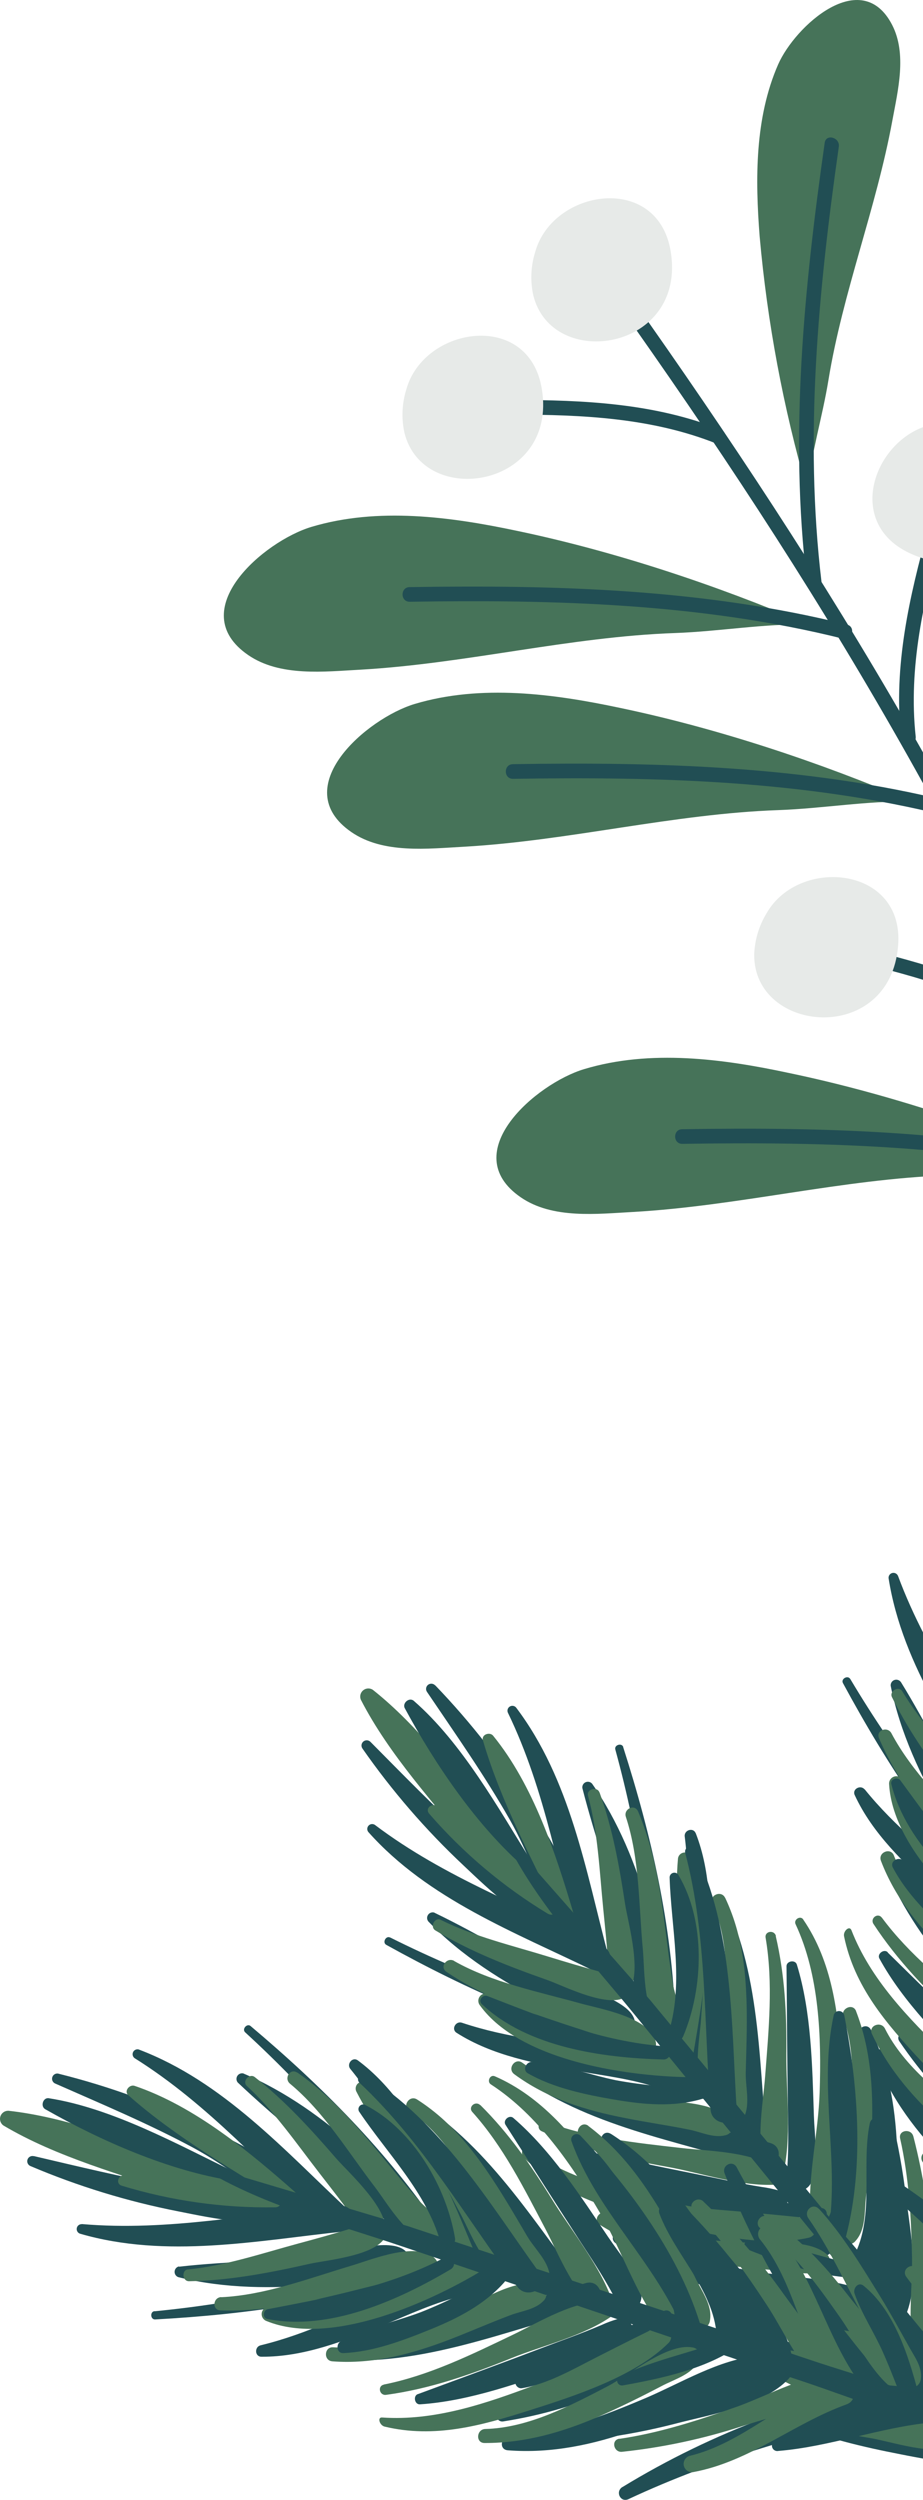 <?xml version="1.0" encoding="UTF-8"?> <svg xmlns="http://www.w3.org/2000/svg" width="99" height="268" viewBox="0 0 99 268" fill="none"> <path d="M39.99 181.157C44.859 185.012 48.777 190.348 52.746 195.087C54.784 197.521 61.584 203.002 60.485 206.508C60.416 206.702 60.296 206.874 60.136 207.005C59.977 207.135 59.786 207.22 59.582 207.25C56.123 207.643 52.727 200.968 50.854 198.64C46.665 193.438 41.769 188.185 38.702 182.217C38.631 182.044 38.616 181.853 38.661 181.671C38.707 181.49 38.809 181.328 38.953 181.209C39.098 181.09 39.276 181.021 39.463 181.012C39.65 181.002 39.834 181.053 39.99 181.157V181.157Z" fill="#467359"></path> <path d="M46.692 180.685C50.528 184.672 53.939 189.047 56.869 193.74C59.005 197.133 61.682 201.267 61.973 205.346C62.002 205.595 61.943 205.847 61.805 206.056C61.667 206.266 61.46 206.42 61.219 206.491C60.979 206.562 60.721 206.547 60.491 206.446C60.261 206.346 60.074 206.168 59.963 205.943C57.921 202.523 56.669 198.585 54.678 195.079C52 190.368 48.848 185.896 45.809 181.396C45.723 181.28 45.685 181.136 45.703 180.993C45.72 180.85 45.792 180.719 45.904 180.628C46.016 180.536 46.158 180.491 46.302 180.502C46.446 180.513 46.58 180.579 46.676 180.685H46.692Z" fill="#214E54"></path> <path d="M63.512 191.227C66.26 195.154 68.275 199.991 69.523 204.624C70.202 207.144 70.834 211.177 71.773 213.073L68.938 213.159C69.078 212.815 69.25 212.485 69.452 212.174C69.603 211.958 69.834 211.812 70.093 211.766C70.352 211.721 70.619 211.78 70.834 211.93C71.352 212.297 71.724 212.835 71.883 213.45C72.248 214.887 70.52 215.503 69.492 214.942C67.733 213.988 67.481 209.559 67.089 207.902C65.785 202.425 63.861 197.148 62.464 191.698C62.444 191.57 62.468 191.438 62.53 191.324C62.592 191.21 62.69 191.119 62.809 191.065C62.928 191.012 63.061 190.999 63.188 191.028C63.315 191.057 63.428 191.127 63.512 191.227V191.227Z" fill="#214E54"></path> <path d="M55.35 183.049C61.18 190.756 62.833 200.525 65.248 209.665C65.715 211.428 62.955 211.828 62.472 210.109C59.951 201.141 58.565 192.048 54.466 183.591C54.421 183.476 54.417 183.348 54.456 183.231C54.496 183.114 54.575 183.014 54.681 182.949C54.786 182.885 54.911 182.859 55.033 182.877C55.156 182.896 55.268 182.956 55.35 183.049V183.049Z" fill="#214E54"></path> <path d="M74.623 196.524C76.288 200.784 76.217 205.515 76.119 210.022C76.064 212.665 75.986 215.307 76.119 217.949C76.213 219.744 76.904 221.043 75.986 222.661C75.852 222.849 75.648 222.977 75.42 223.016C75.192 223.055 74.958 223.002 74.769 222.869C72.181 221.298 73.025 216.057 73.159 213.446C73.434 207.886 74.152 202.453 73.442 196.877C73.355 196.206 74.349 195.86 74.619 196.532L74.623 196.524Z" fill="#214E54"></path> <path d="M85.468 210.607C87.038 215.712 87.124 221.511 87.297 226.819C87.368 228.861 87.729 231.303 87.25 233.309C87.105 233.918 86.857 234.455 86.265 234.73C85.672 235.005 86.182 235.017 85.334 234.777C85.114 234.694 84.936 234.527 84.838 234.313C84.74 234.1 84.729 233.856 84.808 233.635C85.593 234.667 85.703 234.997 85.102 234.616C84.884 234.445 84.709 234.224 84.592 233.972C84.413 233.422 84.366 232.837 84.455 232.265C84.604 229.987 84.537 227.683 84.502 225.402C84.427 220.529 84.411 215.657 84.36 210.784C84.36 210.219 85.299 210.062 85.468 210.607V210.607Z" fill="#214E54"></path> <path d="M93.434 217.643C95.444 221.903 96.12 226.418 96.249 231.11C96.383 235.971 96.775 241.318 96.206 246.124C96.014 247.746 93.929 247.62 93.524 246.207C92.539 242.716 93.269 238.495 93.403 234.915C93.607 229.312 93.795 223.646 92.138 218.216C91.879 217.368 93.034 216.791 93.434 217.643Z" fill="#214E54"></path> <path d="M77.635 203.513C81.797 212.339 81.357 221.927 82.413 231.412C82.609 233.191 79.841 233.635 79.665 231.856C78.777 222.735 79.955 212.665 76.524 203.999C76.492 203.928 76.474 203.851 76.472 203.772C76.47 203.694 76.483 203.616 76.511 203.542C76.54 203.469 76.582 203.402 76.636 203.345C76.69 203.288 76.754 203.242 76.826 203.21C76.898 203.178 76.975 203.161 77.053 203.159C77.132 203.157 77.21 203.17 77.283 203.198C77.357 203.226 77.424 203.268 77.481 203.322C77.537 203.376 77.583 203.441 77.615 203.513H77.635Z" fill="#214E54"></path> <path d="M90.364 218.268C91.235 222.135 91.385 225.99 91.361 229.944C91.361 231.884 91.204 233.827 91.098 235.763C91.016 237.259 91.184 238.79 90.356 240.082C89.92 240.765 88.993 240.529 88.652 239.917C87.474 237.789 88.554 234.051 88.746 231.731C89.107 227.321 89.465 222.881 89.182 218.456C89.176 218.309 89.225 218.165 89.318 218.052C89.411 217.938 89.542 217.863 89.687 217.839C89.832 217.816 89.981 217.847 90.105 217.926C90.229 218.005 90.32 218.126 90.36 218.268H90.364Z" fill="#214E54"></path> <path d="M93.214 219.147C95.169 224.406 96.496 229.878 97.168 235.449C97.651 239.257 98.821 245.366 96.83 248.849C96.406 249.587 95.428 249.132 95.26 248.48C94.243 244.715 95.213 239.744 94.922 235.806C94.529 230.435 93.842 224.761 92.075 219.653C91.816 218.903 92.931 218.385 93.218 219.147H93.214Z" fill="#214E54"></path> <path d="M66.841 187.297C69.884 196.803 72.071 206.391 72.429 216.399C72.445 216.544 72.431 216.691 72.388 216.831C72.344 216.971 72.272 217.1 72.176 217.211C72.081 217.321 71.963 217.411 71.831 217.474C71.699 217.537 71.555 217.572 71.409 217.576C71.262 217.581 71.117 217.555 70.981 217.501C70.845 217.446 70.722 217.364 70.619 217.26C70.517 217.156 70.437 217.031 70.385 216.894C70.332 216.758 70.309 216.612 70.316 216.465C70.032 206.69 68.583 196.984 65.997 187.553C65.864 187.062 66.696 186.81 66.853 187.297H66.841Z" fill="#214E54"></path> <path d="M68.44 194.192C70.089 198.118 70.756 202.103 71.298 206.3C71.577 208.432 71.816 210.568 72.177 212.688C72.444 214.259 73.241 215.586 72.849 217.156C72.676 217.847 71.84 217.898 71.333 217.623C68.938 216.344 69.17 211.283 68.95 208.986C68.51 204.298 68.62 199.308 67.132 194.788C66.846 193.929 68.074 193.336 68.44 194.203V194.192Z" fill="#467359"></path> <path d="M83.206 207.557C84.188 211.762 84.384 215.916 84.341 220.215C84.309 224.282 84.965 229.343 83.948 233.25C83.748 234.035 82.668 233.914 82.378 233.301C80.905 230.286 81.824 225.782 82.071 222.555C82.444 217.639 82.951 212.625 82.118 207.733C81.997 207.015 83.061 206.858 83.226 207.557H83.206Z" fill="#467359"></path> <path d="M77.78 203.45C79.523 207.14 79.987 210.941 80.085 214.993C80.14 217.384 80.049 219.779 79.987 222.17C79.947 223.662 80.477 225.543 79.822 226.925C79.76 227.078 79.661 227.212 79.533 227.315C79.405 227.419 79.252 227.488 79.09 227.515C78.928 227.543 78.761 227.528 78.606 227.473C78.451 227.418 78.312 227.324 78.204 227.2C76.484 225.539 77.419 221.106 77.541 218.998C77.863 214.141 78.483 208.617 76.402 204.078C76.009 203.194 77.364 202.586 77.78 203.465V203.45Z" fill="#467359"></path> <path d="M75.432 200.866C77.179 204.557 77.639 208.358 77.737 212.41C77.796 214.801 77.706 217.196 77.643 219.587C77.603 221.079 78.129 222.955 77.478 224.345C77.415 224.498 77.315 224.632 77.187 224.735C77.058 224.838 76.905 224.906 76.743 224.933C76.58 224.96 76.413 224.946 76.258 224.89C76.103 224.835 75.965 224.74 75.856 224.616C74.136 222.959 75.071 218.523 75.197 216.414C75.519 211.561 76.135 206.037 74.058 201.495C73.665 200.611 75.016 200.007 75.432 200.882V200.866Z" fill="#467359"></path> <path d="M91.817 215.602C93.387 219.669 93.662 223.847 93.528 228.166C93.454 230.623 93.171 233.066 92.888 235.508C92.704 237.078 92.888 238.982 91.781 240.219C91.684 240.348 91.555 240.45 91.406 240.515C91.258 240.58 91.096 240.606 90.934 240.59C90.773 240.574 90.619 240.518 90.486 240.425C90.353 240.333 90.246 240.208 90.175 240.062C88.805 237.706 90.525 232.7 90.843 230.113C91.4 225.625 91.97 220.568 90.45 216.226C90.132 215.323 91.479 214.695 91.828 215.613L91.817 215.602Z" fill="#467359"></path> <path d="M102.704 235.39C103.815 241.464 101.675 247.278 101.785 253.309C101.817 255.107 99.037 254.825 99.001 253.038C98.943 247.224 101.675 241.495 100.945 235.672C100.916 235.443 100.977 235.211 101.116 235.026C101.254 234.841 101.459 234.717 101.688 234.68C101.916 234.644 102.15 234.697 102.339 234.83C102.529 234.962 102.66 235.163 102.704 235.39V235.39Z" fill="#467359"></path> <path d="M97.965 229.025C99.06 233.288 99.736 237.647 99.983 242.041C100.195 245.539 100.768 249.622 99.787 252.999C99.535 253.871 98.432 253.537 98.216 252.842C97.25 249.532 97.867 245.543 97.823 242.104C97.753 237.82 97.486 233.442 96.547 229.253C96.343 228.342 97.725 228.146 97.961 229.025H97.965Z" fill="#467359"></path> <path d="M64.305 192.154C65.711 196.014 66.441 200.128 67.054 204.172C67.352 206.096 69.115 212.217 67.14 213.717C66.944 213.872 66.695 213.946 66.446 213.922C66.197 213.898 65.968 213.778 65.805 213.587C65.204 212.853 65.283 211.84 65.244 210.953C65.141 208.813 64.902 206.681 64.694 204.549C64.301 200.58 64.129 196.371 63.069 192.515C62.876 191.812 64.046 191.471 64.293 192.154H64.305Z" fill="#467359"></path> <path d="M86.155 205.786C89.264 210.325 89.944 215.908 90.254 221.279C90.533 226.273 90.925 233.187 88.825 237.851C88.456 238.676 86.983 238.739 86.913 237.663C86.626 233.321 87.772 228.711 87.914 224.314C88.11 218.365 87.886 211.75 85.33 206.28C85.103 205.794 85.837 205.315 86.155 205.774V205.786Z" fill="#467359"></path> <path d="M39.735 186.736C43.174 190.203 46.582 193.709 50.194 196.995C53.606 200.093 57.685 202.35 61.062 205.389C61.953 206.175 61.286 207.58 60.088 207.247C56.142 206.155 52.609 202.723 49.696 199.967C45.662 196.181 42.034 191.985 38.871 187.446C38.792 187.331 38.759 187.189 38.778 187.05C38.798 186.911 38.869 186.785 38.977 186.696C39.086 186.607 39.224 186.561 39.364 186.569C39.504 186.576 39.636 186.636 39.735 186.736V186.736Z" fill="#214E54"></path> <path d="M46.609 205.06C51.443 207.376 55.962 210.266 60.877 212.421C62.546 213.152 67.407 214.443 68.039 216.473C68.388 217.588 67.45 219.163 66.111 218.531C65.541 218.254 65.087 217.786 64.827 217.207C64.72 216.967 64.713 216.694 64.807 216.448C64.901 216.202 65.089 216.003 65.33 215.896C65.676 215.758 66.035 215.654 66.402 215.586C66.186 216.505 65.974 217.427 65.758 218.334C64.238 217.156 60.626 215.845 58.467 214.765C53.963 212.5 49.436 209.63 45.938 205.986C45.858 205.884 45.812 205.758 45.809 205.628C45.806 205.498 45.846 205.371 45.922 205.265C45.997 205.159 46.105 205.081 46.229 205.042C46.353 205.002 46.487 205.005 46.609 205.048V205.06Z" fill="#214E54"></path> <path d="M40.21 195.637C47.717 201.306 56.358 204.431 64.662 208.644C66.257 209.453 65.326 212.084 63.689 211.283C55.192 207.137 45.93 203.615 39.503 196.398C39.426 196.3 39.386 196.177 39.392 196.052C39.397 195.927 39.447 195.808 39.532 195.716C39.617 195.624 39.732 195.566 39.856 195.551C39.98 195.537 40.106 195.567 40.21 195.637V195.637Z" fill="#214E54"></path> <path d="M49.542 216.846C54.458 218.491 59.531 218.978 64.647 219.626C67.395 219.975 73.653 220.148 74.784 223.203C74.876 223.415 74.881 223.655 74.798 223.87C74.715 224.086 74.551 224.261 74.341 224.357C72.876 224.832 72.189 224.381 70.717 223.87C67.917 222.9 64.827 222.527 61.926 222.021C57.489 221.236 52.825 220.384 48.969 217.926C48.364 217.533 48.895 216.63 49.538 216.846H49.542Z" fill="#214E54"></path> <path d="M61.086 230.25C65.601 231.193 70.116 232.166 74.639 233.069C76.995 233.541 79.35 234.079 81.706 234.455C82.306 234.534 82.899 234.656 83.481 234.821C83.749 234.931 83.981 235.113 84.152 235.347C85.126 236.458 83.277 235.139 83.414 235.131C83.647 235.096 83.885 235.153 84.075 235.291C84.266 235.429 84.395 235.637 84.435 235.869C84.502 236.733 84.435 236.261 84.349 236.501C84.227 236.774 84.032 237.007 83.785 237.175C83.538 237.343 83.249 237.438 82.951 237.451C80.874 237.738 78.239 236.717 76.245 236.25C71.07 235.048 65.408 233.847 60.697 231.303C60.194 231.028 60.536 230.125 61.09 230.25H61.086Z" fill="#214E54"></path> <path d="M66.845 239.328C71.427 241.789 76.559 242.799 81.647 243.611C85.574 244.236 90.438 244.294 94.031 246.132C95.342 246.799 95.055 248.88 93.43 248.739C88.597 248.346 83.434 246.941 78.691 245.865C74.117 244.824 69.817 243.285 66.029 240.482C65.275 239.925 66.064 238.912 66.845 239.328V239.328Z" fill="#214E54"></path> <path d="M55.934 221.263C63.787 226.301 73.877 227.102 82.633 229.744C84.349 230.262 83.371 232.885 81.667 232.347C72.57 229.465 63.076 228.028 55.228 222.241C55.112 222.144 55.038 222.007 55.019 221.858C54.999 221.709 55.037 221.557 55.124 221.434C55.211 221.311 55.341 221.226 55.488 221.194C55.635 221.162 55.789 221.187 55.919 221.263H55.934Z" fill="#214E54"></path> <path d="M67.67 236.473C71.632 237.526 75.707 238.044 79.771 238.507C82.299 238.806 86.795 238.413 88.801 240.129C89.335 240.58 89.386 241.534 88.632 241.829C86.124 242.814 82.099 241.436 79.504 241.016C75.28 240.423 71.154 239.272 67.234 237.592C67.086 237.537 66.966 237.425 66.9 237.281C66.834 237.137 66.828 236.973 66.883 236.825C66.938 236.677 67.05 236.556 67.194 236.49C67.338 236.424 67.502 236.418 67.65 236.473H67.67Z" fill="#214E54"></path> <path d="M74.329 250.349C80.013 250.423 85.676 251.038 91.243 252.186C95.641 253.054 101.711 253.965 105.205 256.976C106.383 257.978 105.48 259.988 103.913 259.43C94.184 255.952 84.525 253.082 74.184 251.798C73.241 251.68 73.398 250.345 74.329 250.349V250.349Z" fill="#214E54"></path> <path d="M85.224 258.511C89.41 260.031 94.145 260.345 98.538 260.942C100.556 261.217 105.546 261.154 106.516 263.451C106.569 263.577 106.593 263.714 106.586 263.85C106.579 263.987 106.541 264.12 106.476 264.241C106.411 264.361 106.32 264.466 106.209 264.546C106.099 264.627 105.972 264.682 105.837 264.707C104.804 265.002 103.803 264.554 102.794 264.314C100.737 263.851 98.644 263.529 96.571 263.109C92.519 262.324 88.566 261.378 84.726 259.842C84.562 259.766 84.433 259.631 84.364 259.464C84.296 259.297 84.293 259.11 84.355 258.941C84.418 258.772 84.543 258.632 84.704 258.551C84.865 258.469 85.05 258.451 85.224 258.5V258.511Z" fill="#214E54"></path> <path d="M68.271 239.54C72.558 242.049 77.419 243.584 82.142 245.037C84.749 245.849 87.411 246.47 90.081 247.043C92.017 247.455 94.149 247.365 95.927 248.248C96.532 248.543 96.791 249.591 95.978 249.862C92.13 251.154 86.469 248.755 82.77 247.589C77.421 245.879 72.306 243.505 67.548 240.521C66.861 240.093 67.584 239.096 68.271 239.501V239.54Z" fill="#214E54"></path> <path d="M41.847 207.706C50.594 212.08 59.833 215.394 69.366 217.576C69.51 217.599 69.647 217.652 69.769 217.73C69.891 217.808 69.996 217.91 70.078 218.031C70.159 218.151 70.214 218.287 70.241 218.43C70.267 218.573 70.264 218.72 70.231 218.861C70.199 219.003 70.137 219.136 70.051 219.253C69.965 219.37 69.855 219.468 69.73 219.54C69.604 219.613 69.465 219.659 69.32 219.676C69.176 219.693 69.03 219.68 68.891 219.638C59.142 217.341 50.159 213.332 41.431 208.499C40.983 208.248 41.392 207.478 41.847 207.714V207.706Z" fill="#214E54"></path> <path d="M48.718 210.234C52.829 212.559 57.783 213.528 62.291 214.785C64.505 215.397 69.527 216.23 70.312 218.801C70.481 219.351 70.269 220.164 69.554 220.195C68.188 220.262 67.415 219.602 66.166 219.017C64.281 218.15 62.259 217.576 60.3 216.917C55.926 215.456 51.725 213.992 47.889 211.396C47.104 210.866 47.929 209.779 48.718 210.219V210.234Z" fill="#467359"></path> <path d="M58.518 227.439C63.143 229.202 68.177 229.716 73.045 230.274C76.249 230.639 80.862 230.639 83.528 232.665C84.07 233.058 83.968 234.161 83.167 234.208C79.488 234.428 75.224 232.948 71.569 232.296C66.916 231.46 62.432 230.447 58.11 228.487C57.458 228.193 57.815 227.176 58.502 227.439H58.518Z" fill="#467359"></path> <path d="M56.025 221.138C59.822 223.886 64.914 224.412 69.429 225.025C71.71 225.335 76.952 225.197 78.369 227.38C78.47 227.511 78.536 227.665 78.561 227.828C78.585 227.991 78.567 228.158 78.508 228.312C78.449 228.466 78.352 228.603 78.225 228.708C78.098 228.814 77.947 228.885 77.784 228.915C76.524 229.234 75.213 228.57 73.968 228.319C71.687 227.851 69.378 227.533 67.093 227.074C62.774 226.234 58.711 224.985 55.157 222.363C54.372 221.785 55.236 220.564 56.025 221.134V221.138Z" fill="#467359"></path> <path d="M65.212 237.27C69.193 239.626 74.242 239.999 78.758 240.364C81.369 240.58 86.61 239.834 88.644 241.644C88.773 241.742 88.875 241.871 88.94 242.019C89.005 242.168 89.031 242.33 89.015 242.491C88.999 242.652 88.942 242.807 88.85 242.939C88.757 243.072 88.632 243.179 88.487 243.25C87.07 244.106 85.248 243.548 83.665 243.423C81.212 243.23 78.773 242.991 76.339 242.638C72.083 241.994 68.004 240.824 64.344 238.511C63.512 237.989 64.388 236.791 65.212 237.282V237.27Z" fill="#467359"></path> <path d="M82.256 251.362C87.823 253.211 93.976 251.648 99.669 252.838C101.416 253.203 101.149 255.979 99.394 255.618C93.505 254.338 87.376 255.308 81.636 253.034C81.414 252.952 81.234 252.785 81.135 252.57C81.037 252.355 81.027 252.11 81.11 251.888C81.192 251.666 81.359 251.486 81.574 251.387C81.789 251.289 82.034 251.28 82.256 251.362V251.362Z" fill="#467359"></path> <path d="M82.032 257.047C85.754 257.989 89.732 258.248 93.536 258.72C95.425 258.955 97.313 259.222 99.206 259.454C100.352 259.591 101.656 259.56 102.579 260.345C102.728 260.457 102.846 260.605 102.921 260.775C102.996 260.946 103.026 261.133 103.008 261.319C102.99 261.504 102.924 261.682 102.817 261.835C102.711 261.987 102.566 262.11 102.398 262.19C100.093 263.337 95.66 261.747 93.277 261.362C89.327 260.718 85.252 259.917 81.499 258.46C80.572 258.103 81.106 256.815 82.021 257.047H82.032Z" fill="#467359"></path> <path d="M81.231 251.86C84.419 254.036 88.251 255.088 91.934 256.089C95.35 257.016 99.822 257.208 102.763 259.23C102.869 259.308 102.951 259.416 102.997 259.539C103.043 259.663 103.051 259.798 103.022 259.926C102.992 260.055 102.925 260.172 102.83 260.263C102.734 260.355 102.614 260.416 102.484 260.439C98.895 260.808 94.631 259.018 91.208 258.044C87.345 257.004 83.685 255.32 80.383 253.062C79.598 252.516 80.45 251.323 81.231 251.86Z" fill="#467359"></path> <path d="M76.814 245.798C80.74 247.542 84.981 248.598 89.174 249.548C92.543 250.314 96.552 250.435 99.63 252.037C100.266 252.367 100.38 253.513 99.477 253.608C95.943 253.918 92.107 252.524 88.687 251.645C84.418 250.576 80.272 249.065 76.316 247.137C75.495 246.745 75.962 245.418 76.814 245.794V245.798Z" fill="#467359"></path> <path d="M47.289 205.825C50.87 207.616 54.957 208.574 58.777 209.751C60.642 210.325 62.515 210.882 64.396 211.393C65.401 211.66 66.716 211.738 67.423 212.602C67.579 212.797 67.653 213.046 67.629 213.296C67.605 213.545 67.484 213.775 67.293 213.937C65.534 215.507 60.454 212.885 58.714 212.272C54.604 210.823 50.434 209.217 46.692 206.948C46.072 206.555 46.637 205.491 47.289 205.821V205.825Z" fill="#467359"></path> <path d="M56.476 230.329C61.043 233.67 66.751 234.993 72.201 236.1C77.019 237.086 82.24 236.721 86.94 237.981C87.981 238.26 87.631 239.689 86.752 239.893C81.773 241.036 75.059 239.328 70.218 238.071C65.012 236.725 60.03 235.233 56.186 231.299C55.793 230.906 56.041 230.011 56.476 230.329V230.329Z" fill="#467359"></path> <path d="M106.053 262.084C101.078 259.607 95.452 258.507 90.579 255.967C90.451 255.918 90.344 255.825 90.28 255.704C90.215 255.583 90.196 255.442 90.227 255.308C90.257 255.174 90.335 255.056 90.446 254.975C90.557 254.894 90.694 254.856 90.831 254.868C96.327 255.221 102.071 257.962 106.885 260.502C107.784 260.977 106.964 262.536 106.053 262.072V262.084Z" fill="#214E54"></path> <path d="M93.324 244.149C88.93 244.503 84.18 242.755 80.163 241.142C80.049 241.098 79.955 241.015 79.897 240.907C79.84 240.799 79.823 240.675 79.851 240.556C79.878 240.437 79.947 240.332 80.046 240.26C80.144 240.188 80.265 240.154 80.387 240.164C84.757 240.557 88.934 242.394 93.292 243.054C93.881 243.144 93.98 244.094 93.324 244.149V244.149Z" fill="#214E54"></path> <path d="M91.282 242.418C93.984 237.961 92.315 232.433 93.289 227.635C93.324 227.462 93.417 227.306 93.552 227.192C93.688 227.079 93.857 227.014 94.034 227.008C94.21 227.003 94.384 227.057 94.526 227.162C94.668 227.268 94.77 227.418 94.816 227.588C96.186 232.5 96.163 239.398 92.727 243.435C92.593 243.626 92.387 243.756 92.156 243.796C91.925 243.837 91.688 243.783 91.496 243.649C91.305 243.514 91.175 243.308 91.135 243.077C91.094 242.847 91.148 242.609 91.282 242.418V242.418Z" fill="#214E54"></path> <path d="M88.036 237.954C85.165 237.612 82.291 237.357 79.398 237.09C76.618 236.838 73.418 236.736 70.827 235.645C70.34 235.441 70.328 234.593 70.933 234.546C73.473 234.353 76.092 235.013 78.601 235.331C81.785 235.747 84.961 236.265 88.142 236.713C88.927 236.823 88.813 238.032 88.02 237.938L88.036 237.954Z" fill="#214E54"></path> <path d="M88.742 240.003C90.207 232.107 87.717 223.941 89.41 216.112C89.425 215.973 89.49 215.843 89.593 215.748C89.696 215.653 89.829 215.598 89.969 215.594C90.11 215.59 90.246 215.636 90.355 215.725C90.463 215.814 90.536 215.938 90.56 216.077C92.087 223.831 92.735 232.759 90.56 240.419C90.269 241.448 88.538 241.051 88.734 239.995L88.742 240.003Z" fill="#214E54"></path> <path d="M58.773 205.17C53.987 202.278 49.685 198.653 46.024 194.427C45.585 193.913 46.264 193.281 46.81 193.599C51.494 196.387 55.777 200.423 59.731 204.157C60.343 204.73 59.421 205.543 58.789 205.17H58.773Z" fill="#467359"></path> <path d="M60.096 205.613C57.136 199.516 53.7 193.092 51.796 186.575C51.615 185.95 52.53 185.628 52.895 186.08C57.214 191.384 59.609 198.703 61.533 205.193C61.781 206.033 60.473 206.343 60.116 205.613H60.096Z" fill="#467359"></path> <path d="M56.374 200.301C51.176 195.805 46.68 189.166 43.417 183.132C43.119 182.578 43.904 181.91 44.391 182.346C49.566 186.858 53.422 193.807 57.026 199.59C57.297 200.022 56.822 200.709 56.358 200.313L56.374 200.301Z" fill="#214E54"></path> <path d="M74.674 222.692C67.737 222.692 55.871 221.071 51.474 214.985C51.368 214.852 51.309 214.687 51.304 214.517C51.3 214.347 51.351 214.18 51.45 214.041C51.548 213.903 51.69 213.8 51.852 213.748C52.014 213.697 52.189 213.7 52.35 213.756C55.903 215.001 59.13 216.999 62.746 218.189C66.755 219.508 70.948 220.117 75.024 221.181C75.942 221.424 75.495 222.696 74.674 222.692V222.692Z" fill="#467359"></path> <path d="M72.499 221.173C72.307 217.828 72.499 214.545 72.676 211.204C72.884 207.227 72.366 203.191 72.719 199.241C72.738 199.083 72.808 198.936 72.917 198.822C73.027 198.708 73.171 198.632 73.328 198.607C73.484 198.581 73.645 198.608 73.785 198.682C73.925 198.756 74.037 198.873 74.105 199.017C77.277 205.299 75.283 214.518 74.211 221.118C74.062 222.033 72.558 222.201 72.499 221.173Z" fill="#467359"></path> <path d="M71.777 217.702C73.347 212.461 71.993 206.654 71.824 201.326C71.811 201.207 71.841 201.088 71.907 200.989C71.973 200.89 72.071 200.817 72.186 200.782C72.3 200.748 72.422 200.755 72.532 200.802C72.642 200.849 72.731 200.933 72.786 201.039C75.695 205.986 75.46 213.089 73.296 218.264C73.259 218.363 73.203 218.455 73.131 218.533C73.059 218.611 72.972 218.674 72.875 218.719C72.779 218.763 72.674 218.788 72.568 218.792C72.462 218.796 72.356 218.779 72.256 218.743C72.156 218.706 72.064 218.65 71.986 218.577C71.908 218.505 71.845 218.418 71.801 218.322C71.756 218.225 71.731 218.121 71.727 218.014C71.723 217.908 71.74 217.802 71.777 217.702V217.702Z" fill="#214E54"></path> <path d="M71.145 220.788C64.643 220.615 56.582 219.5 51.659 214.832C51.266 214.439 51.792 213.795 52.267 213.98C58.596 216.43 64.407 218.833 71.286 219.379C72.205 219.449 72.048 220.812 71.145 220.788V220.788Z" fill="#214E54"></path> <path d="M75.374 224.993C72.256 225.927 69.033 225.629 65.864 225.083C62.755 224.549 59.37 223.847 56.614 222.268C55.998 221.915 56.445 221.012 57.066 221.051C60.108 221.251 63.088 222.398 66.068 223.014C69.076 223.566 72.127 223.84 75.185 223.835C75.778 223.835 75.97 224.832 75.374 225.013V224.993Z" fill="#214E54"></path> <path d="M74.463 198.243C78.691 206.936 78.42 216.838 79.021 226.273C79.139 228.091 76.355 227.953 76.214 226.171C75.475 216.885 75.876 207.718 73.489 198.609C73.463 198.486 73.482 198.358 73.543 198.248C73.603 198.137 73.701 198.053 73.819 198.009C73.937 197.964 74.066 197.964 74.184 198.007C74.302 198.05 74.401 198.134 74.463 198.243V198.243Z" fill="#214E54"></path> <path d="M69.724 214.408L84.117 231.825C88.904 237.633 93.685 243.453 98.46 249.285C102.779 254.585 107.73 259.717 111.157 265.661C111.475 266.219 110.655 266.894 110.168 266.474C105.005 261.955 100.929 256.113 96.571 250.832C91.776 245.024 87.003 239.198 82.252 233.356L67.965 215.853C63.646 210.552 58.797 205.409 55.401 199.449C55.181 199.056 55.738 198.609 56.072 198.895" fill="#214E54"></path> <path d="M83.465 6.902C85.287 2.768 92.401 -3.675 95.684 2.658C97.297 5.771 96.308 9.701 95.711 12.937C93.976 22.36 90.399 31.319 88.86 40.738C88.212 44.712 87.011 48.591 86.583 52.607C84.01 43.704 82.3 34.574 81.479 25.343C81 19.207 80.956 12.63 83.465 6.902Z" fill="#467359"></path> <path d="M125.26 143.779C114.039 108.737 96.171 76.475 75.636 46.09C70.65 38.712 65.511 31.445 60.285 24.232C59.692 23.412 61.07 22.631 61.643 23.447C83.018 52.941 102.979 83.735 117.16 117.414C120.741 125.918 123.946 134.568 126.776 143.363C127.086 144.328 125.567 144.741 125.26 143.779Z" fill="#214E54"></path> <path d="M57.191 31.625C56.862 30.088 56.938 28.492 57.411 26.992C59.311 20.231 70.548 18.516 71.938 26.949C73.689 37.574 59.193 39.87 57.191 31.625Z" fill="#E7EAE8"></path> <path d="M76.873 47.566C69.927 44.794 62.475 44.456 55.082 44.449C54.069 44.449 54.069 42.878 55.082 42.878C62.601 42.878 70.226 43.231 77.293 46.051C78.22 46.42 77.815 47.939 76.873 47.566V47.566Z" fill="#214E54"></path> <path d="M43.371 46.361C43.042 44.824 43.117 43.228 43.587 41.728C45.487 34.967 56.728 33.251 58.114 41.685C59.869 52.309 45.381 54.606 43.371 46.361Z" fill="#E7EAE8"></path> <path d="M96.642 78.96C95.829 71.398 97.537 63.962 99.543 56.718C99.814 55.74 101.33 56.157 101.059 57.134C99.096 64.256 97.411 71.524 98.216 78.96C98.322 79.969 96.752 79.957 96.646 78.96H96.642Z" fill="#214E54"></path> <path d="M106.041 46.364C104.651 45.636 103.095 45.28 101.526 45.332C94.502 45.332 89.833 55.717 97.6 59.317C107.348 63.852 113.45 50.503 106.041 46.364Z" fill="#E7EAE8"></path> <path d="M113.108 111.599C107.038 107.233 99.873 105.109 92.692 103.319C91.71 103.071 92.126 101.556 93.108 101.803C100.399 103.625 107.718 105.8 113.886 110.241C114.702 110.83 113.917 112.204 113.101 111.599H113.108Z" fill="#214E54"></path> <path d="M80.894 102.349C80.947 100.779 81.404 99.25 82.221 97.908C85.7 91.803 97.023 92.855 96.332 101.375C95.468 112.106 80.847 110.834 80.894 102.349Z" fill="#E7EAE8"></path> <path d="M89.971 15.724C87.776 31.139 86.257 46.812 88.11 62.344C88.232 63.35 86.661 63.338 86.54 62.344C84.667 46.667 86.241 30.864 88.456 15.308C88.597 14.307 90.112 14.735 89.971 15.724Z" fill="#214E54"></path> <path d="M33.422 56.479C28.286 58.014 19.648 65.427 26.613 70.221C30.033 72.576 34.807 71.999 38.702 71.791C50.03 71.143 61.117 68.257 72.425 67.865C77.195 67.692 81.918 66.848 86.732 66.946C76.877 62.737 65.923 59.093 55.408 56.899C48.275 55.391 40.532 54.358 33.422 56.479Z" fill="#467359"></path> <path d="M43.94 62.941C59.645 62.69 75.526 63.138 90.843 66.958C91.824 67.201 91.408 68.717 90.426 68.473C75.244 64.684 59.507 64.264 43.94 64.512C42.923 64.512 42.927 62.941 43.94 62.941V62.941Z" fill="#214E54"></path> <path d="M44.497 75.462C39.362 76.993 30.724 84.41 37.689 89.204C41.109 91.56 45.883 90.982 49.778 90.774C61.105 90.126 72.193 87.241 83.505 86.848C88.271 86.675 92.998 85.835 97.808 85.933C87.953 81.724 76.999 78.081 66.484 75.886C59.35 74.37 51.608 73.342 44.497 75.462Z" fill="#467359"></path> <path d="M55.016 81.921C70.72 81.673 86.602 82.117 101.918 85.937C102.9 86.184 102.484 87.7 101.502 87.453C86.319 83.668 70.583 83.248 55.016 83.495C53.999 83.495 54.002 81.925 55.016 81.925V81.921Z" fill="#214E54"></path> <path d="M62.656 114.615C57.521 116.15 48.883 123.563 55.852 128.356C59.272 130.712 64.042 130.135 67.937 129.927C79.268 129.279 90.352 126.393 101.663 126.001C106.43 125.824 111.157 124.984 115.967 125.082C106.112 120.873 95.158 117.229 84.647 115.035C77.513 113.503 69.766 112.475 62.656 114.615Z" fill="#467359"></path> <path d="M73.174 121.058C88.879 120.806 104.765 121.254 120.077 125.074C121.059 125.318 120.643 126.833 119.661 126.59C104.478 122.801 88.742 122.381 73.174 122.628C72.162 122.628 72.162 121.058 73.174 121.058V121.058Z" fill="#214E54"></path> <path d="M96.618 180.305C99.441 184.863 101.691 189.728 104.671 194.2C105.68 195.715 109.076 199.421 108.515 201.475C108.209 202.602 106.571 203.438 105.767 202.17C105.435 201.628 105.305 200.988 105.398 200.36C105.437 200.1 105.579 199.866 105.791 199.71C106.003 199.554 106.268 199.488 106.528 199.527C106.895 199.599 107.253 199.704 107.6 199.842L105.57 201.805C104.919 199.999 102.586 196.936 101.354 194.863C98.778 190.544 96.52 185.676 95.535 180.729C95.522 180.6 95.552 180.47 95.619 180.359C95.686 180.249 95.787 180.162 95.907 180.114C96.028 180.065 96.16 180.057 96.285 180.09C96.411 180.123 96.522 180.195 96.603 180.297L96.618 180.305Z" fill="#214E54"></path> <path d="M96.312 168.922C99.575 177.741 105.169 185.02 109.893 193.061C110.8 194.604 108.597 196.312 107.647 194.757C102.727 186.685 96.814 178.726 95.307 169.189C95.296 169.065 95.329 168.941 95.401 168.84C95.473 168.738 95.579 168.665 95.699 168.634C95.82 168.603 95.948 168.615 96.06 168.67C96.172 168.724 96.261 168.816 96.312 168.93V168.922Z" fill="#214E54"></path> <path d="M92.736 191.812C95.99 195.849 99.999 198.993 103.957 202.299C106.081 204.074 111.263 207.596 110.568 210.776C110.532 211.005 110.407 211.21 110.22 211.347C110.033 211.485 109.8 211.543 109.571 211.51C108.079 211.118 107.745 210.372 106.784 209.155C104.946 206.822 102.555 204.836 100.376 202.873C97.058 199.826 93.591 196.591 91.675 192.441C91.373 191.789 92.311 191.306 92.736 191.836V191.812Z" fill="#214E54"></path> <path d="M95.217 209.319C98.511 212.547 101.789 215.802 105.111 219.002C106.839 220.67 108.519 222.378 110.313 223.976C110.777 224.364 111.21 224.787 111.609 225.24C111.774 225.471 111.873 225.743 111.896 226.026C112.112 227.486 111.267 225.382 111.389 225.445C111.605 225.542 111.773 225.72 111.859 225.94C111.945 226.16 111.941 226.405 111.848 226.622C111.456 227.408 111.629 226.964 111.436 227.109C111.186 227.274 110.896 227.365 110.597 227.373C110.298 227.382 110.003 227.307 109.744 227.156C107.844 226.273 106.179 224.015 104.746 222.527C101.036 218.727 96.893 214.675 94.322 209.963C94.047 209.461 94.812 208.895 95.217 209.288V209.319Z" fill="#214E54"></path> <path d="M95.185 220.077C97.717 224.62 101.494 228.236 105.342 231.668C108.322 234.318 112.378 236.984 114.416 240.466C115.158 241.735 113.803 243.325 112.5 242.339C108.632 239.414 105.04 235.437 101.64 231.97C98.35 228.629 95.558 225.013 93.878 220.611C93.54 219.736 94.757 219.3 95.185 220.077Z" fill="#214E54"></path> <path d="M95.739 198.982C99.622 207.451 107.702 213.572 113.662 220.529C114.84 221.887 112.59 223.572 111.448 222.202C105.334 214.867 98.098 208.546 94.632 199.429C94.572 199.283 94.573 199.118 94.634 198.972C94.695 198.826 94.812 198.71 94.959 198.65C95.106 198.59 95.271 198.591 95.417 198.652C95.563 198.714 95.679 198.831 95.739 198.978V198.982Z" fill="#214E54"></path> <path d="M97.419 218.118C100.191 221.141 103.352 223.764 106.517 226.363C108.48 227.977 112.48 230.074 113.262 232.61C113.47 233.277 112.999 234.11 112.202 233.953C109.559 233.427 106.921 230.081 104.954 228.346C101.719 225.569 98.866 222.375 96.469 218.848C96.422 218.786 96.387 218.715 96.367 218.639C96.347 218.563 96.342 218.484 96.353 218.407C96.364 218.329 96.389 218.254 96.429 218.187C96.468 218.119 96.521 218.06 96.583 218.012C96.645 217.965 96.717 217.93 96.792 217.91C96.868 217.89 96.947 217.885 97.025 217.896C97.103 217.906 97.177 217.932 97.245 217.972C97.313 218.011 97.372 218.064 97.419 218.126V218.118Z" fill="#214E54"></path> <path d="M95.546 233.395C100.294 236.522 104.732 240.094 108.801 244.063C112.037 247.165 116.654 251.205 117.977 255.622C118.413 257.09 116.583 258.311 115.566 256.992C109.249 248.818 102.661 241.197 94.647 234.538C93.913 233.929 94.769 232.893 95.546 233.395Z" fill="#214E54"></path> <path d="M96.273 221.016C98.53 225.441 101.797 229.359 104.981 233.144C106.74 235.233 108.644 237.192 110.584 239.112C111.993 240.506 113.835 241.578 114.86 243.278C115.209 243.855 114.86 244.876 114.031 244.667C110.105 243.682 106.622 238.609 104.137 235.637C100.545 231.323 97.511 226.574 95.107 221.503C94.757 220.768 95.892 220.325 96.265 221.031L96.273 221.016Z" fill="#214E54"></path> <path d="M91.188 179.975C96.194 188.38 102.188 196.157 109.041 203.14C109.152 203.235 109.242 203.353 109.305 203.485C109.368 203.618 109.403 203.762 109.408 203.908C109.413 204.055 109.387 204.201 109.333 204.337C109.278 204.473 109.196 204.596 109.091 204.699C108.987 204.802 108.862 204.882 108.725 204.934C108.588 204.986 108.441 205.009 108.295 205.001C108.148 204.994 108.005 204.956 107.874 204.89C107.743 204.825 107.627 204.733 107.533 204.62C100.56 197.431 95.157 189.213 90.411 180.434C90.171 179.983 90.925 179.555 91.196 179.994L91.188 179.975Z" fill="#214E54"></path> <path d="M95.605 185.801C97.816 189.975 101.463 193.465 104.585 196.952C106.12 198.664 109.901 202.056 109.174 204.659C109.017 205.217 108.389 205.782 107.785 205.444C106.607 204.765 106.3 203.791 105.558 202.637C104.439 200.89 103.046 199.316 101.75 197.706C98.856 194.117 96.108 190.639 94.29 186.363C93.897 185.499 95.193 185.024 95.617 185.821L95.605 185.801Z" fill="#467359"></path> <path d="M94.584 205.574C97.529 209.555 101.49 212.7 105.303 215.806C107.808 217.844 111.695 220.333 112.845 223.47C113.081 224.114 112.409 224.97 111.71 224.577C108.491 222.779 105.695 219.233 102.971 216.725C99.504 213.513 96.296 210.238 93.689 206.261C93.296 205.66 94.148 205.001 94.584 205.586V205.574Z" fill="#467359"></path> <path d="M95.88 198.923C97.6 203.273 101.601 206.489 105.06 209.422C106.819 210.914 111.303 213.627 111.31 216.245C111.325 216.41 111.297 216.575 111.229 216.725C111.162 216.875 111.057 217.006 110.925 217.104C110.792 217.203 110.637 217.266 110.474 217.287C110.31 217.309 110.144 217.288 109.991 217.227C108.758 216.811 108.008 215.547 107.097 214.663C105.429 213.042 103.662 211.522 101.993 209.908C98.817 206.877 96.065 203.626 94.49 199.492C94.145 198.581 95.527 198.016 95.884 198.923H95.88Z" fill="#467359"></path> <path d="M94.922 217.482C97.003 221.613 101.051 224.644 104.659 227.392C106.744 228.963 111.562 231.177 112.296 233.8C112.352 233.952 112.369 234.116 112.343 234.276C112.318 234.437 112.252 234.588 112.151 234.715C112.051 234.842 111.919 234.942 111.769 235.003C111.619 235.065 111.456 235.088 111.295 235.068C109.642 235.025 108.409 233.568 107.145 232.614C105.181 231.126 103.258 229.61 101.404 227.989C98.165 225.154 95.362 221.966 93.524 218.048C93.108 217.16 94.49 216.622 94.922 217.482Z" fill="#467359"></path> <path d="M98.424 243.191C101.051 245.991 104.263 248.35 107.211 250.8C108.676 252.017 110.121 253.262 111.589 254.475C112.48 255.209 113.595 255.885 113.945 257.047C114.011 257.221 114.03 257.41 114.002 257.594C113.973 257.778 113.898 257.951 113.782 258.098C113.667 258.244 113.516 258.358 113.343 258.428C113.171 258.499 112.983 258.523 112.798 258.5C110.238 258.221 107.364 254.495 105.562 252.885C102.582 250.215 99.582 247.341 97.219 244.102C96.63 243.317 97.769 242.496 98.42 243.191H98.424Z" fill="#467359"></path> <path d="M100.544 238.389C102.056 241.923 104.714 244.891 107.282 247.722C109.657 250.345 113.32 252.916 114.706 256.207C114.755 256.33 114.765 256.465 114.737 256.595C114.709 256.725 114.643 256.843 114.548 256.936C114.453 257.028 114.333 257.091 114.203 257.116C114.072 257.14 113.937 257.126 113.815 257.074C110.596 255.449 107.969 251.64 105.613 248.978C102.917 246.019 100.739 242.626 99.17 238.943C98.809 238.064 100.164 237.518 100.533 238.389H100.544Z" fill="#467359"></path> <path d="M100.093 230.902C102.472 234.499 105.46 237.663 108.479 240.718C110.906 243.179 114.216 245.429 115.939 248.448C116.297 249.073 115.77 250.097 114.97 249.677C111.829 248.036 109.347 244.789 106.933 242.217C103.915 239.014 101.237 235.506 98.943 231.75C98.464 230.965 99.571 230.109 100.085 230.886L100.093 230.902Z" fill="#467359"></path> <path d="M96.779 181.318C98.832 184.757 101.75 187.78 104.333 190.823C105.597 192.311 106.873 193.787 108.185 195.232C108.884 196.017 109.948 196.775 110.081 197.882C110.108 198.132 110.036 198.382 109.882 198.579C109.727 198.776 109.501 198.905 109.253 198.939C106.928 199.304 104.058 194.368 102.924 192.912C100.246 189.476 97.6 185.872 95.672 181.946C95.35 181.294 96.406 180.689 96.779 181.318V181.318Z" fill="#467359"></path> <path d="M91.318 206.909C93.359 212.186 97.458 216.375 101.447 220.258C104.981 223.682 109.567 226.194 112.834 229.787C113.56 230.572 112.496 231.597 111.656 231.295C106.846 229.575 102.111 224.514 98.699 220.847C95.044 216.921 91.632 212.963 90.532 207.576C90.419 207.03 91.106 206.398 91.318 206.917V206.909Z" fill="#467359"></path> <path d="M110.749 210.289C104.91 206.544 95.79 198.785 95.365 191.29C95.347 191.12 95.385 190.949 95.472 190.802C95.56 190.655 95.694 190.541 95.852 190.477C96.011 190.413 96.186 190.403 96.351 190.447C96.516 190.492 96.662 190.59 96.767 190.725C99.088 193.689 100.725 197.113 103.132 200.069C105.798 203.348 108.986 206.096 111.856 209.206C112.504 209.905 111.44 210.733 110.749 210.289Z" fill="#467359"></path> <path d="M108.805 206.783C103.422 203.132 97.235 197.847 95.601 191.259C95.468 190.717 96.277 190.474 96.575 190.866C100.588 196.339 104.184 201.499 109.681 205.668C110.419 206.222 109.551 207.286 108.805 206.779V206.783Z" fill="#214E54"></path> <path d="M110.097 212.602C106.956 211.711 104.412 209.72 102.04 207.553C99.669 205.385 97.234 203.01 95.758 200.195C95.432 199.563 96.296 199.045 96.799 199.41C99.249 201.22 101.145 203.791 103.332 205.9C105.563 207.987 107.982 209.865 110.556 211.51C111.051 211.836 110.674 212.771 110.081 212.602H110.097Z" fill="#214E54"></path> <path d="M0.881 226.281C7.053 226.96 13.209 229.394 19.091 231.299C22.11 232.276 30.783 233.305 31.718 236.858C31.761 237.059 31.75 237.268 31.684 237.463C31.618 237.658 31.501 237.832 31.345 237.966C28.616 240.121 22.2 236.289 19.373 235.315C13.064 233.132 6.122 231.287 0.351 227.855C0.203 227.746 0.094 227.592 0.04 227.416C-0.015 227.241 -0.013 227.052 0.046 226.878C0.105 226.703 0.217 226.552 0.367 226.446C0.517 226.339 0.697 226.283 0.881 226.285V226.281Z" fill="#467359"></path> <path d="M6.306 222.319C11.675 223.657 16.889 225.55 21.866 227.965C25.474 229.704 29.942 231.782 32.373 235.076C32.528 235.271 32.609 235.515 32.603 235.765C32.596 236.014 32.502 236.253 32.337 236.441C32.172 236.628 31.946 236.751 31.699 236.788C31.452 236.826 31.2 236.776 30.987 236.646C27.453 234.832 24.285 232.166 20.735 230.254C15.953 227.679 10.92 225.574 5.949 223.379C5.812 223.329 5.7 223.227 5.637 223.095C5.574 222.963 5.565 222.812 5.612 222.674C5.658 222.536 5.757 222.421 5.886 222.354C6.016 222.287 6.167 222.273 6.306 222.315V222.319Z" fill="#214E54"></path> <path d="M26.142 222.304C30.567 224.184 34.835 227.196 38.353 230.458C40.269 232.233 42.95 235.311 44.748 236.419L42.393 237.989C42.327 237.622 42.297 237.25 42.302 236.878C42.317 236.615 42.434 236.369 42.63 236.193C42.826 236.017 43.084 235.926 43.347 235.94C43.98 235.975 44.58 236.232 45.043 236.666C46.111 237.695 44.976 239.132 43.806 239.206C41.812 239.328 39.244 235.708 38.031 234.518C34.014 230.568 29.581 227.125 25.498 223.254C25.416 223.154 25.369 223.03 25.363 222.901C25.357 222.772 25.392 222.644 25.463 222.537C25.535 222.429 25.639 222.347 25.76 222.303C25.882 222.259 26.014 222.255 26.138 222.292L26.142 222.304Z" fill="#214E54"></path> <path d="M14.893 219.72C23.924 223.148 30.523 230.541 37.426 236.996C38.757 238.24 36.641 240.05 35.313 238.849C28.411 232.594 22.408 225.633 14.438 220.647C14.338 220.574 14.267 220.468 14.237 220.348C14.208 220.228 14.221 220.102 14.275 219.991C14.33 219.88 14.421 219.791 14.534 219.741C14.647 219.691 14.774 219.682 14.893 219.716V219.72Z" fill="#214E54"></path> <path d="M38.384 220.886C42.059 223.607 44.513 227.655 46.83 231.523C48.184 233.792 49.523 236.073 51.05 238.232C52.087 239.701 53.347 240.447 53.441 242.288C53.427 242.519 53.323 242.735 53.151 242.889C52.979 243.043 52.753 243.124 52.523 243.113C49.488 243.148 47.419 238.272 46.142 235.987C43.422 231.13 41.136 226.136 37.575 221.801C37.147 221.275 37.803 220.458 38.384 220.886V220.886Z" fill="#214E54"></path> <path d="M55.055 227.05C59.111 230.537 62.256 235.402 65.224 239.807C66.367 241.499 67.972 243.376 68.632 245.327C68.761 245.6 68.822 245.901 68.808 246.203C68.794 246.505 68.707 246.798 68.553 247.059C68.161 247.632 68.636 247.345 67.792 247.593C67.561 247.639 67.321 247.593 67.123 247.465C66.926 247.336 66.787 247.136 66.736 246.905C67.961 247.357 68.22 247.585 67.521 247.577C67.241 247.55 66.972 247.457 66.736 247.306C66.294 246.932 65.945 246.462 65.715 245.932C64.631 243.922 63.359 242.006 62.106 240.093C59.452 236.006 56.849 231.888 54.219 227.789C53.912 227.31 54.611 226.677 55.059 227.05H55.055Z" fill="#214E54"></path> <path d="M65.542 228.77C69.512 231.31 72.48 234.777 75.087 238.684C77.784 242.728 80.953 247.039 83.03 251.421C83.733 252.897 81.899 253.902 80.803 252.917C78.114 250.486 76.485 246.525 74.698 243.419C71.891 238.566 69.048 233.658 64.749 229.948C64.082 229.363 64.749 228.264 65.534 228.77H65.542Z" fill="#214E54"></path> <path d="M44.651 225.205C52.864 230.47 57.607 238.821 63.528 246.297C64.639 247.699 62.535 249.544 61.439 248.127C55.84 240.875 51.486 231.719 43.983 226.198C43.866 226.104 43.789 225.969 43.767 225.821C43.744 225.672 43.778 225.521 43.862 225.396C43.946 225.272 44.073 225.183 44.219 225.148C44.365 225.112 44.519 225.133 44.651 225.205V225.205Z" fill="#214E54"></path> <path d="M63.28 230.945C66.076 233.756 68.251 236.941 70.347 240.301C71.368 241.95 72.275 243.674 73.218 245.374C73.944 246.682 74.902 247.891 74.886 249.426C74.886 250.235 73.971 250.529 73.355 250.188C71.223 249.01 70.155 245.272 69.083 243.207C67.045 239.281 64.988 235.331 62.408 231.734C62.304 231.615 62.252 231.459 62.263 231.302C62.273 231.144 62.346 230.996 62.465 230.892C62.585 230.788 62.74 230.736 62.898 230.746C63.056 230.757 63.203 230.83 63.308 230.949L63.28 230.945Z" fill="#214E54"></path> <path d="M79.021 232.355C83.909 241.554 90.038 249.552 96.756 257.404C97.839 258.669 96.273 260.208 94.926 259.481C91.2 257.475 88.499 252.756 86.229 249.328C82.81 244.211 79.957 238.737 77.721 233.003C77.388 232.143 78.573 231.515 79.021 232.355V232.355Z" fill="#214E54"></path> <path d="M90.309 239.328C93.116 242.367 95.413 245.724 97.584 249.226C98.585 250.832 99.571 252.445 100.572 254.051C101.208 255.068 102.264 256.065 102.374 257.318C102.399 257.452 102.393 257.591 102.357 257.723C102.321 257.855 102.256 257.978 102.167 258.082C102.078 258.185 101.967 258.268 101.842 258.323C101.716 258.379 101.58 258.405 101.443 258.401C99.115 258.323 97.584 254.259 96.657 252.583C94.384 248.456 92.338 243.851 89.229 240.27C89.12 240.125 89.07 239.944 89.089 239.764C89.108 239.583 89.195 239.417 89.331 239.298C89.468 239.178 89.645 239.115 89.826 239.121C90.007 239.126 90.18 239.2 90.309 239.328V239.328Z" fill="#214E54"></path> <path d="M66.154 230.164C70.608 233.579 74.64 237.509 78.169 241.872C80.603 244.836 84.844 249.391 85.008 253.4C85.04 254.252 83.972 254.385 83.477 253.926C80.619 251.275 78.793 246.548 76.457 243.368C73.265 239.049 69.668 234.585 65.463 231.197C64.843 230.698 65.511 229.665 66.158 230.16L66.154 230.164Z" fill="#214E54"></path> <path d="M26.884 217.207C34.517 223.639 41.466 230.6 47.089 238.888C47.179 239.003 47.245 239.135 47.282 239.276C47.32 239.418 47.327 239.565 47.305 239.71C47.282 239.854 47.23 239.992 47.151 240.116C47.073 240.239 46.969 240.345 46.848 240.426C46.727 240.508 46.59 240.563 46.446 240.589C46.302 240.615 46.154 240.611 46.012 240.577C45.87 240.543 45.736 240.481 45.619 240.393C45.502 240.305 45.405 240.193 45.333 240.066C39.895 231.937 33.503 224.487 26.295 217.875C25.922 217.529 26.495 216.878 26.884 217.203V217.207Z" fill="#214E54"></path> <path d="M31.906 222.194C35.384 224.632 38.074 227.667 40.763 230.93C42.133 232.586 43.472 234.271 44.905 235.873C45.965 237.051 47.344 237.761 47.846 239.3C48.07 239.98 47.387 240.478 46.813 240.506C44.104 240.69 41.607 236.285 40.198 234.443C37.332 230.71 34.772 226.422 31.109 223.387C30.41 222.81 31.136 221.656 31.894 222.209L31.906 222.194Z" fill="#467359"></path> <path d="M51.517 225.668C54.584 228.707 56.947 232.127 59.209 235.786C61.344 239.249 64.588 243.187 65.801 247.039C66.04 247.824 65.067 248.284 64.486 247.926C61.635 246.152 60.017 241.848 58.514 238.982C56.217 234.624 53.983 230.109 50.661 226.418C50.174 225.876 50.995 225.178 51.505 225.68L51.517 225.668Z" fill="#467359"></path> <path d="M44.737 225.076C48.176 227.274 50.591 230.246 52.825 233.627C54.144 235.621 55.346 237.698 56.559 239.756C57.32 241.04 58.769 242.351 58.95 243.874C58.978 244.037 58.965 244.203 58.911 244.359C58.857 244.514 58.763 244.653 58.64 244.763C58.517 244.872 58.367 244.947 58.206 244.982C58.046 245.017 57.878 245.01 57.721 244.962C55.365 244.475 53.795 240.25 52.801 238.37C50.493 234.086 48.09 229.076 43.897 226.324C43.084 225.794 43.92 224.549 44.737 225.076V225.076Z" fill="#467359"></path> <path d="M41.376 224.133C44.816 226.332 47.23 229.308 49.464 232.685C50.783 234.679 51.985 236.756 53.202 238.813C53.964 240.097 55.409 241.409 55.589 242.932C55.619 243.095 55.606 243.262 55.552 243.418C55.498 243.574 55.405 243.714 55.282 243.823C55.158 243.933 55.008 244.009 54.847 244.044C54.686 244.079 54.518 244.072 54.36 244.024C52.005 243.533 50.434 239.289 49.441 237.428C47.132 233.144 44.729 228.138 40.536 225.386C39.723 224.852 40.559 223.611 41.376 224.133V224.133Z" fill="#467359"></path> <path d="M63.088 227.902C66.578 230.517 69.032 233.906 71.219 237.639C72.464 239.76 73.52 241.978 74.58 244.196C75.263 245.629 76.437 247.137 76.15 248.763C76.136 248.924 76.081 249.079 75.99 249.212C75.898 249.346 75.774 249.454 75.629 249.526C75.484 249.598 75.323 249.632 75.161 249.624C75 249.616 74.843 249.567 74.706 249.481C72.303 248.236 71.09 243.066 69.994 240.702C68.078 236.607 65.875 232.017 62.271 229.155C61.517 228.558 62.326 227.313 63.111 227.902H63.088Z" fill="#467359"></path> <path d="M82.837 238.872C87.007 243.427 88.283 249.473 91.581 254.542C92.566 256.046 90.049 257.29 89.084 255.787C85.943 250.898 85.208 244.593 81.494 240.05C81.357 239.87 81.293 239.644 81.315 239.418C81.338 239.193 81.445 238.984 81.616 238.834C81.786 238.685 82.007 238.605 82.234 238.612C82.46 238.62 82.676 238.712 82.837 238.872V238.872Z" fill="#467359"></path> <path d="M87.863 236.819C90.415 239.642 92.405 242.936 94.396 246.167C95.519 247.989 96.548 249.882 97.596 251.751C98.169 252.771 98.911 253.776 98.774 255.001C98.76 255.187 98.697 255.367 98.593 255.522C98.489 255.676 98.347 255.802 98.18 255.885C98.013 255.968 97.828 256.007 97.641 255.998C97.455 255.988 97.274 255.93 97.117 255.83C95.016 254.683 93.791 250.569 92.708 248.578C90.745 245.005 89.052 241.15 86.704 237.812C86.159 237.027 87.172 236.085 87.843 236.819H87.863Z" fill="#467359"></path> <path d="M82.413 237.695C85.782 239.984 88.428 242.83 90.933 246.03C93.092 248.778 96.269 252.269 97.191 255.704C97.215 255.834 97.2 255.968 97.149 256.09C97.098 256.212 97.012 256.316 96.902 256.389C96.793 256.463 96.664 256.503 96.532 256.505C96.4 256.507 96.27 256.47 96.159 256.399C93.524 254.585 91.926 251.04 90.112 248.449C87.694 245.001 85.083 241.338 81.588 238.916C80.803 238.374 81.624 237.161 82.413 237.695V237.695Z" fill="#467359"></path> <path d="M75.432 236.006C78.631 239.033 81.524 242.367 84.07 245.959C86.112 248.806 88.782 251.959 89.732 255.339C89.979 256.215 88.868 256.517 88.33 256.038C85.751 253.745 84.156 250.043 82.28 247.157C79.924 243.568 77.392 239.999 74.364 236.949C73.709 236.289 74.781 235.378 75.444 236.006H75.432Z" fill="#467359"></path> <path d="M27.32 222.669C30.559 225.193 33.37 228.287 36.048 231.381C37.324 232.853 42.071 237.098 41.195 239.422C41.113 239.658 40.942 239.853 40.718 239.964C40.494 240.076 40.236 240.095 39.998 240.019C39.095 239.72 38.623 238.817 38.117 238.087C36.896 236.332 35.557 234.652 34.25 232.956C31.815 229.815 29.424 226.328 26.476 223.627C25.938 223.132 26.747 222.225 27.32 222.669V222.669Z" fill="#467359"></path> <path d="M53.072 222.586C58.117 224.777 61.667 229.143 64.784 233.529C67.682 237.604 71.675 243.266 72.382 248.327C72.507 249.218 71.294 250.054 70.662 249.183C68.11 245.649 66.629 241.142 64.423 237.353C61.423 232.209 57.729 226.752 52.644 223.454C52.193 223.159 52.562 222.362 53.072 222.586V222.586Z" fill="#467359"></path> <path d="M3.629 231.142C8.383 232.253 13.138 233.407 17.944 234.283C22.479 235.095 27.135 234.836 31.611 235.617C32.789 235.826 32.965 237.353 31.772 237.706C27.846 238.884 23.032 237.855 19.098 237.066C13.67 236.004 8.367 234.379 3.275 232.217C3.142 232.165 3.034 232.063 2.973 231.933C2.912 231.803 2.904 231.654 2.949 231.518C2.994 231.382 3.09 231.268 3.216 231.201C3.343 231.133 3.49 231.116 3.629 231.153V231.142Z" fill="#214E54"></path> <path d="M19.193 243.003C24.517 242.394 29.884 242.437 35.192 241.648C36.994 241.381 41.796 239.889 43.414 241.256C44.301 242.013 44.344 243.847 42.872 244.024C42.242 244.091 41.608 243.936 41.081 243.584C40.973 243.511 40.88 243.418 40.807 243.31C40.734 243.201 40.684 243.079 40.659 242.951C40.634 242.823 40.634 242.691 40.66 242.563C40.686 242.435 40.737 242.314 40.81 242.206C41.03 241.905 41.279 241.626 41.553 241.373C41.859 242.269 42.169 243.16 42.479 244.055C40.567 243.874 36.806 244.675 34.403 244.907C29.385 245.386 24.03 245.355 19.122 244.122C19 244.078 18.896 243.995 18.824 243.887C18.753 243.778 18.719 243.65 18.727 243.52C18.735 243.391 18.785 243.267 18.869 243.168C18.953 243.069 19.066 243 19.193 242.971V243.003Z" fill="#214E54"></path> <path d="M8.765 238.429C18.137 239.241 27.116 237.294 36.39 236.466C38.172 236.305 38.777 239.026 36.967 239.214C27.567 240.215 17.85 242.159 8.572 239.461C8.455 239.419 8.356 239.336 8.294 239.227C8.232 239.119 8.211 238.992 8.234 238.869C8.257 238.746 8.323 238.636 8.42 238.557C8.518 238.479 8.64 238.437 8.765 238.441V238.429Z" fill="#214E54"></path> <path d="M27.941 251.432C32.982 250.211 37.536 247.926 42.212 245.755C44.725 244.577 50.12 241.409 52.703 243.399C52.894 243.531 53.025 243.731 53.069 243.958C53.113 244.185 53.066 244.42 52.939 244.613C51.95 245.79 51.129 245.79 49.613 246.128C46.724 246.796 43.92 248.119 41.18 249.234C37.01 250.938 32.605 252.689 28.035 252.653C27.316 252.653 27.281 251.593 27.941 251.436V251.432Z" fill="#214E54"></path> <path d="M44.835 256.658C49.154 255.056 53.5 253.478 57.792 251.841C60.038 250.989 62.299 250.2 64.51 249.257C65.06 249.004 65.628 248.793 66.21 248.625C66.495 248.575 66.788 248.605 67.058 248.712C68.471 249.136 66.206 249.006 66.316 248.923C66.495 248.77 66.727 248.692 66.963 248.708C67.198 248.723 67.418 248.83 67.576 249.006C68.09 249.701 67.788 249.351 67.835 249.587C67.877 249.883 67.836 250.184 67.716 250.457C67.596 250.731 67.402 250.965 67.156 251.134C65.55 252.481 62.778 253.015 60.839 253.682C55.817 255.414 50.383 257.408 45.043 257.758C44.47 257.793 44.285 256.855 44.816 256.658H44.835Z" fill="#214E54"></path> <path d="M54.552 261.276C59.739 260.926 64.623 259.049 69.366 257.035C73.029 255.465 77.171 252.94 81.192 252.583C82.66 252.453 83.516 254.358 82.071 255.115C77.776 257.365 72.648 258.904 68.059 260.514C63.634 262.084 59.17 263.046 54.474 262.685C53.539 262.618 53.661 261.335 54.552 261.276V261.276Z" fill="#214E54"></path> <path d="M35.706 251.778C45.02 251.876 54.007 247.18 62.841 244.758C64.568 244.283 65.138 247.027 63.406 247.475C54.168 249.874 45.369 253.706 35.64 252.972C35.5 252.942 35.376 252.864 35.289 252.75C35.203 252.637 35.16 252.496 35.168 252.354C35.176 252.212 35.234 252.077 35.333 251.974C35.432 251.871 35.565 251.807 35.706 251.794V251.778Z" fill="#214E54"></path> <path d="M53.732 258.421C57.658 257.204 61.364 255.461 65.063 253.71C67.36 252.618 70.952 249.893 73.587 250.27C74.282 250.369 74.831 251.15 74.372 251.802C72.77 253.969 68.616 254.943 66.206 255.963C62.313 257.706 58.208 258.925 53.995 259.587C53.917 259.603 53.838 259.604 53.76 259.589C53.683 259.574 53.609 259.544 53.543 259.501C53.477 259.458 53.42 259.402 53.376 259.336C53.331 259.271 53.3 259.197 53.284 259.12C53.268 259.043 53.268 258.963 53.282 258.885C53.297 258.808 53.327 258.734 53.371 258.668C53.414 258.602 53.47 258.545 53.535 258.501C53.601 258.456 53.674 258.425 53.751 258.409L53.732 258.421Z" fill="#214E54"></path> <path d="M66.747 266.635C71.602 263.672 76.729 261.182 82.06 259.198C86.245 257.593 91.875 255.139 96.43 255.834C97.941 256.065 98.267 258.237 96.638 258.582C86.551 260.812 76.846 263.513 67.403 267.923C66.539 268.315 65.97 267.11 66.755 266.623L66.747 266.635Z" fill="#214E54"></path> <path d="M55.868 260.698C60.834 260.541 65.77 259.261 70.552 257.993C73.19 257.298 75.778 256.423 78.342 255.473C80.203 254.797 81.958 253.588 83.936 253.384C84.604 253.317 85.381 254.067 84.84 254.727C82.268 257.868 76.202 258.841 72.441 259.831C67.005 261.236 61.415 261.951 55.801 261.959C54.988 261.959 55.075 260.734 55.868 260.71V260.698Z" fill="#214E54"></path> <path d="M16.574 247.781C26.307 246.831 35.892 244.722 45.126 241.499C45.26 241.439 45.405 241.407 45.552 241.406C45.699 241.405 45.844 241.434 45.979 241.492C46.114 241.55 46.236 241.636 46.336 241.743C46.436 241.851 46.513 241.978 46.561 242.117C46.61 242.256 46.629 242.403 46.617 242.55C46.605 242.696 46.563 242.839 46.494 242.968C46.424 243.098 46.328 243.211 46.212 243.302C46.096 243.392 45.963 243.457 45.821 243.493C36.343 246.733 26.605 248.111 16.641 248.657C16.13 248.684 16.067 247.816 16.574 247.769V247.781Z" fill="#214E54"></path> <path d="M23.732 246.273C28.443 246.05 33.155 244.244 37.646 242.905C39.849 242.253 44.545 240.286 46.575 242.045C47.01 242.438 47.262 243.223 46.677 243.615C45.554 244.401 44.545 244.247 43.186 244.428C41.129 244.695 39.107 245.284 37.097 245.771C32.617 246.855 28.282 247.848 23.653 247.687C22.711 247.655 22.829 246.297 23.732 246.258V246.273Z" fill="#467359"></path> <path d="M41.176 255.633C46.033 254.668 50.568 252.426 55.004 250.302C57.913 248.908 61.824 246.454 65.153 246.768C65.837 246.831 66.331 247.801 65.668 248.264C62.672 250.412 58.271 251.424 54.831 252.814C50.446 254.581 46.107 256.105 41.408 256.741C40.697 256.839 40.461 255.787 41.176 255.645V255.633Z" fill="#467359"></path> <path d="M35.715 251.641C40.387 251.939 44.984 249.677 49.134 247.809C51.231 246.854 55.597 243.953 57.968 245.06C58.123 245.117 58.261 245.212 58.368 245.337C58.475 245.463 58.548 245.613 58.581 245.775C58.613 245.936 58.603 246.103 58.553 246.26C58.502 246.417 58.411 246.558 58.29 246.67C57.391 247.612 55.935 247.746 54.757 248.193C52.578 249.01 50.438 249.956 48.271 250.792C44.176 252.363 40.061 253.478 35.648 253.148C34.678 253.074 34.76 251.578 35.73 251.644L35.715 251.641Z" fill="#467359"></path> <path d="M52.055 260.4C56.676 260.278 61.148 257.915 65.173 255.822C67.497 254.613 71.541 251.197 74.227 251.649C74.388 251.662 74.544 251.716 74.678 251.807C74.813 251.899 74.921 252.023 74.994 252.168C75.066 252.313 75.1 252.475 75.091 252.637C75.082 252.799 75.032 252.956 74.945 253.093C74.203 254.574 72.362 255.056 70.956 255.802C68.773 256.945 66.578 258.037 64.325 259.022C60.379 260.742 56.299 261.916 51.973 261.904C50.991 261.904 51.093 260.424 52.055 260.4Z" fill="#467359"></path> <path d="M73.999 263.278C79.7 261.884 84.082 257.286 89.531 255.268C91.208 254.648 92.468 257.161 90.78 257.769C85.103 259.819 80.434 263.894 74.364 265.021C74.137 265.059 73.904 265.008 73.714 264.878C73.524 264.749 73.392 264.55 73.344 264.325C73.297 264.1 73.339 263.865 73.461 263.67C73.583 263.474 73.776 263.334 73.999 263.278V263.278Z" fill="#467359"></path> <path d="M66.433 261.456C70.701 260.836 74.839 259.493 78.895 258.064C82.158 256.917 85.613 254.892 89.076 254.609C89.79 254.554 90.493 255.461 89.771 256.01C86.952 258.146 82.951 259.01 79.602 260.098C75.418 261.459 71.103 262.38 66.728 262.846C65.821 262.948 65.51 261.578 66.433 261.444V261.456Z" fill="#467359"></path> <path d="M20.174 243.297C24.163 242.905 28.141 241.558 31.996 240.517C33.877 240.011 35.762 239.489 37.627 238.919C38.62 238.613 39.774 237.981 40.834 238.334C41.071 238.417 41.265 238.59 41.377 238.814C41.488 239.038 41.508 239.297 41.431 239.536C40.772 241.789 35.082 242.284 33.28 242.677C29.032 243.635 24.642 244.491 20.273 244.561C19.546 244.561 19.448 243.356 20.174 243.289V243.297Z" fill="#467359"></path> <path d="M40.983 259.167C46.629 259.56 52.165 257.656 57.371 255.696C61.973 253.969 66.205 250.887 70.854 249.45C71.883 249.136 72.35 250.529 71.71 251.173C68.102 254.786 61.502 256.91 56.739 258.417C51.611 260.047 46.602 261.429 41.254 260.145C40.708 260.011 40.445 259.128 40.983 259.167V259.167Z" fill="#467359"></path> <path d="M99.858 259.705C94.326 260.251 88.994 262.304 83.501 262.752C83.365 262.784 83.222 262.764 83.098 262.698C82.975 262.632 82.881 262.523 82.832 262.391C82.784 262.26 82.786 262.116 82.836 261.985C82.887 261.855 82.984 261.748 83.108 261.684C87.965 259.057 94.275 258.331 99.701 257.922C100.717 257.848 100.847 259.603 99.838 259.705H99.858Z" fill="#214E54"></path> <path d="M97.058 258.06C96.316 256.097 95.55 254.094 94.702 252.171C93.768 250.058 92.433 248.075 91.659 245.889C91.463 245.339 92.052 244.577 92.621 245.04C96.155 247.883 97.674 253.286 98.734 257.487C98.978 258.456 97.419 259.022 97.066 258.064L97.058 258.06Z" fill="#214E54"></path> <path d="M79.539 251.279C76.006 253.918 71.051 254.962 66.791 255.732C66.672 255.751 66.55 255.728 66.447 255.666C66.344 255.605 66.266 255.509 66.226 255.395C66.187 255.282 66.189 255.158 66.232 255.046C66.275 254.933 66.356 254.84 66.461 254.781C70.387 252.818 74.887 252.127 78.927 250.372C79.477 250.137 80.061 250.891 79.539 251.279V251.279Z" fill="#214E54"></path> <path d="M76.892 250.899C76.81 245.692 72.46 241.896 70.728 237.314C70.665 237.148 70.659 236.965 70.713 236.795C70.767 236.626 70.877 236.48 71.025 236.381C71.172 236.282 71.35 236.236 71.527 236.251C71.704 236.265 71.871 236.34 72 236.462C75.773 239.893 79.421 245.751 78.675 250.989C78.654 251.217 78.545 251.427 78.372 251.576C78.199 251.726 77.975 251.802 77.746 251.789C77.518 251.777 77.303 251.676 77.148 251.508C76.992 251.341 76.908 251.119 76.912 250.891L76.892 250.899Z" fill="#214E54"></path> <path d="M71.769 248.849C69.154 250.086 66.582 251.393 64.007 252.701C61.518 253.965 58.754 255.579 55.978 256.03C55.456 256.117 54.996 255.406 55.483 255.045C57.532 253.529 60.1 252.689 62.405 251.645C65.322 250.306 68.294 249.057 71.219 247.746C71.938 247.42 72.488 248.507 71.769 248.849V248.849Z" fill="#214E54"></path> <path d="M73.453 250.207C70.501 242.748 64.03 237.149 61.321 229.614C61.262 229.489 61.25 229.346 61.287 229.212C61.324 229.078 61.408 228.962 61.523 228.885C61.639 228.807 61.778 228.774 61.916 228.79C62.054 228.807 62.181 228.872 62.275 228.974C67.693 234.73 72.986 241.931 75.232 249.591C75.534 250.624 73.854 251.209 73.457 250.207H73.453Z" fill="#214E54"></path> <path d="M29.554 236.634C23.963 236.73 18.392 235.947 13.044 234.314C12.4 234.114 12.651 233.215 13.256 233.203C18.706 233.073 24.481 234.216 29.813 235.276C30.637 235.437 30.288 236.615 29.554 236.634V236.634Z" fill="#467359"></path> <path d="M30.913 236.328C25.161 232.736 18.839 229.123 13.759 224.616C13.272 224.184 13.88 223.438 14.426 223.611C20.912 225.806 26.825 230.733 31.89 235.217C32.542 235.798 31.6 236.756 30.913 236.328Z" fill="#467359"></path> <path d="M24.941 233.78C18.148 232.74 10.806 229.504 4.854 226.12C4.305 225.81 4.615 224.828 5.247 224.942C12.031 226.01 18.989 229.858 25.118 232.83C25.577 233.054 25.538 233.89 24.937 233.796L24.941 233.78Z" fill="#214E54"></path> <path d="M52.338 243.023C46.449 246.705 35.549 251.66 28.588 248.829C28.427 248.773 28.289 248.665 28.194 248.523C28.1 248.381 28.054 248.212 28.064 248.041C28.074 247.871 28.14 247.709 28.251 247.579C28.361 247.449 28.512 247.359 28.678 247.322C32.349 246.485 36.138 246.466 39.845 245.551C43.936 244.534 47.811 242.803 51.828 241.558C52.738 241.275 53.033 242.591 52.338 243.023Z" fill="#467359"></path> <path d="M49.699 242.893C47.826 240.145 46.102 237.299 44.536 234.365C42.601 230.886 40.013 227.745 38.215 224.212C38.148 224.069 38.129 223.908 38.162 223.753C38.194 223.598 38.275 223.458 38.394 223.354C38.512 223.249 38.662 223.186 38.819 223.174C38.977 223.161 39.134 223.201 39.267 223.285C45.298 226.921 48.502 235.79 51.109 241.947C51.47 242.802 50.284 243.745 49.684 242.905L49.699 242.893Z" fill="#467359"></path> <path d="M47.23 240.337C45.761 235.072 41.541 230.867 38.565 226.442C38.486 226.349 38.444 226.232 38.445 226.111C38.446 225.989 38.49 225.872 38.57 225.781C38.65 225.69 38.76 225.63 38.88 225.613C39 225.596 39.122 225.623 39.224 225.688C44.328 228.33 47.897 234.471 48.816 240.003C48.826 240.196 48.767 240.387 48.649 240.541C48.532 240.694 48.363 240.801 48.173 240.841C47.984 240.881 47.786 240.853 47.616 240.76C47.446 240.668 47.315 240.518 47.245 240.337H47.23Z" fill="#214E54"></path> <path d="M48.337 243.285C42.738 246.595 35.318 249.937 28.663 248.602C28.117 248.492 28.231 247.651 28.725 247.557C35.4 246.266 41.588 245.202 47.705 242.017C48.522 241.589 49.114 242.826 48.337 243.285V243.285Z" fill="#214E54"></path> <path d="M54.152 244.601C52.008 247.047 49.119 248.527 46.147 249.733C43.174 250.938 39.99 252.139 36.814 252.265C36.107 252.296 36.001 251.291 36.555 250.997C39.232 249.548 42.369 248.932 45.192 247.856C48.034 246.727 50.765 245.337 53.351 243.706C53.858 243.399 54.529 244.142 54.136 244.605L54.152 244.601Z" fill="#214E54"></path> <path d="M39.166 222.437C47.367 227.541 52.401 236.077 57.929 243.753C58.993 245.229 56.559 246.591 55.495 245.158C49.935 237.699 45.393 229.697 38.537 223.262C38.453 223.171 38.404 223.053 38.398 222.929C38.392 222.806 38.43 222.684 38.505 222.585C38.58 222.487 38.687 222.418 38.808 222.391C38.929 222.364 39.056 222.38 39.166 222.437V222.437Z" fill="#214E54"></path> <path d="M43.728 238.649L65.177 245.751C72.328 248.107 79.472 250.489 86.61 252.897C93.1 255.084 100.01 256.823 106.072 260.019C106.642 260.321 106.304 261.33 105.68 261.228C98.903 260.149 92.331 257.365 85.848 255.209C78.697 252.854 71.558 250.457 64.431 248.02L43.025 240.788C36.539 238.597 29.707 236.815 23.653 233.576C23.574 233.519 23.516 233.439 23.486 233.346C23.456 233.254 23.457 233.155 23.487 233.063C23.518 232.971 23.577 232.891 23.657 232.835C23.736 232.779 23.831 232.75 23.927 232.751V232.751" fill="#214E54"></path> </svg> 